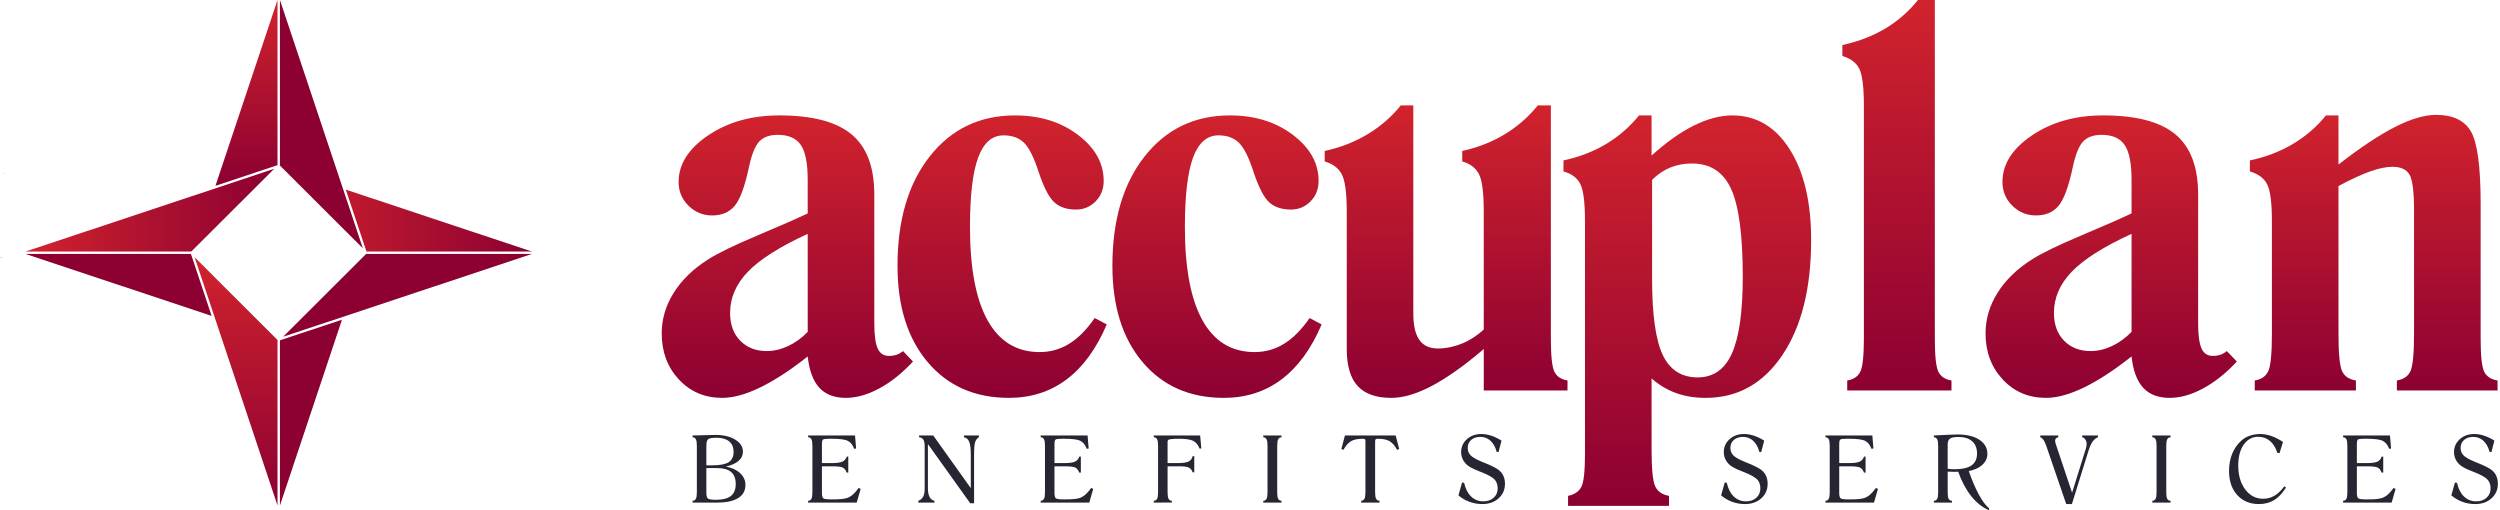 <svg xmlns="http://www.w3.org/2000/svg" width="245" height="50" viewBox="0 0 245 50" fill="none"><g clip-path="url(#clip0)"><path d="M0.119 25.226L0 25.262L0.239 25.26L0.119 25.226Z" fill="#CF232C"></path><path d="M67.871 49.252V49.078C68.019 49.075 68.127 49.011 68.192 48.886C68.258 48.761 68.291 48.558 68.291 48.275V43.666C68.291 43.371 68.258 43.164 68.192 43.042C68.127 42.92 68.02 42.856 67.871 42.85V42.676L69.308 42.641C69.472 42.638 69.644 42.633 69.825 42.629C70.007 42.625 70.108 42.623 70.129 42.623C70.92 42.623 71.564 42.778 72.061 43.087C72.557 43.396 72.806 43.789 72.806 44.268C72.806 44.618 72.665 44.917 72.382 45.165C72.1 45.413 71.687 45.601 71.142 45.726C71.734 45.838 72.201 46.055 72.541 46.376C72.882 46.698 73.052 47.081 73.052 47.527C73.052 48.085 72.817 48.511 72.347 48.807C71.877 49.103 71.196 49.252 70.303 49.252H67.871ZM69.223 45.6H69.808C70.561 45.6 71.096 45.498 71.414 45.293C71.733 45.088 71.892 44.749 71.892 44.276C71.892 43.834 71.747 43.493 71.457 43.255C71.166 43.018 70.754 42.899 70.219 42.899C69.811 42.899 69.543 42.943 69.415 43.034C69.287 43.125 69.223 43.333 69.223 43.657V45.6ZM69.223 45.873V48.284C69.223 48.593 69.277 48.786 69.384 48.863C69.491 48.94 69.754 48.979 70.174 48.979C70.835 48.979 71.321 48.852 71.633 48.602C71.945 48.351 72.102 47.961 72.102 47.432C72.102 46.906 71.951 46.514 71.649 46.256C71.347 46 70.885 45.872 70.263 45.872H69.223V45.873Z" fill="#252631"></path><path d="M79.196 49.252V49.078C79.345 49.075 79.452 49.011 79.517 48.886C79.583 48.761 79.615 48.558 79.615 48.275V43.666C79.615 43.371 79.583 43.164 79.517 43.042C79.452 42.92 79.345 42.856 79.196 42.85V42.676H83.792L83.9 43.956L83.708 43.982C83.571 43.611 83.368 43.354 83.101 43.212C82.833 43.069 82.308 42.998 81.526 42.998H81.245C80.917 42.998 80.719 43.025 80.651 43.079C80.583 43.134 80.549 43.279 80.549 43.511V45.383H81.499C81.998 45.383 82.35 45.335 82.554 45.242C82.758 45.148 82.9 44.984 82.981 44.75H83.132V46.314H82.971C82.891 46.083 82.77 45.922 82.61 45.833C82.45 45.745 82.122 45.7 81.628 45.7H81.499H80.549V48.303C80.549 48.594 80.597 48.772 80.692 48.839C80.787 48.906 81.035 48.94 81.437 48.94C81.918 48.94 82.262 48.93 82.467 48.909C82.673 48.888 82.853 48.853 83.007 48.806C83.204 48.74 83.393 48.629 83.574 48.473C83.756 48.317 83.948 48.099 84.15 47.817L84.342 47.92L83.958 49.253H79.196V49.252Z" fill="#252631"></path><path d="M90.618 47.909V43.719C90.618 43.43 90.573 43.217 90.484 43.078C90.395 42.941 90.257 42.865 90.069 42.85V42.676H91.457L95.138 47.838V44.597C95.138 43.985 95.088 43.553 94.987 43.3C94.885 43.048 94.711 42.898 94.465 42.85V42.676H95.933V42.85C95.757 42.957 95.635 43.114 95.565 43.322C95.495 43.53 95.46 43.933 95.46 44.531V49.323H95.085L90.935 43.519V47.838C90.935 48.204 90.989 48.491 91.098 48.7C91.206 48.91 91.366 49.036 91.577 49.078V49.252H89.993V49.078C90.21 48.997 90.369 48.864 90.469 48.678C90.568 48.491 90.618 48.237 90.618 47.909Z" fill="#252631"></path><path d="M101.987 49.252V49.078C102.136 49.075 102.243 49.011 102.308 48.886C102.374 48.761 102.407 48.558 102.407 48.275V43.666C102.407 43.371 102.374 43.164 102.308 43.042C102.243 42.92 102.136 42.856 101.987 42.85V42.676H106.583L106.69 43.956L106.499 43.982C106.362 43.611 106.159 43.354 105.892 43.212C105.624 43.069 105.099 42.998 104.316 42.998H104.035C103.708 42.998 103.51 43.025 103.442 43.079C103.374 43.134 103.339 43.279 103.339 43.511V45.383H104.29C104.789 45.383 105.141 45.335 105.345 45.242C105.549 45.148 105.691 44.984 105.771 44.75H105.923V46.314H105.762C105.681 46.083 105.561 45.922 105.401 45.833C105.24 45.745 104.913 45.7 104.419 45.7H104.29H103.339V48.303C103.339 48.594 103.387 48.772 103.482 48.839C103.577 48.906 103.826 48.94 104.228 48.94C104.709 48.94 105.053 48.93 105.258 48.909C105.463 48.888 105.643 48.853 105.798 48.806C105.994 48.74 106.183 48.629 106.365 48.473C106.546 48.317 106.738 48.099 106.94 47.817L107.132 47.92L106.749 49.253H101.987V49.252Z" fill="#252631"></path><path d="M113.071 49.252V49.078C113.22 49.075 113.327 49.011 113.393 48.886C113.458 48.761 113.491 48.558 113.491 48.275V43.666C113.491 43.371 113.458 43.164 113.393 43.042C113.327 42.92 113.22 42.856 113.071 42.85V42.676H117.614L117.73 43.938L117.565 43.974C117.419 43.608 117.213 43.354 116.947 43.211C116.681 43.069 116.208 42.998 115.53 42.998C115.23 42.998 114.989 43.007 114.807 43.028C114.626 43.049 114.516 43.078 114.477 43.117C114.459 43.135 114.446 43.16 114.437 43.193C114.428 43.226 114.423 43.27 114.423 43.327V43.398V45.382H115.409C115.918 45.382 116.275 45.331 116.478 45.232C116.682 45.132 116.817 44.956 116.882 44.704H117.038V46.29H116.882C116.801 46.071 116.68 45.916 116.518 45.829C116.356 45.741 116.033 45.698 115.548 45.698H115.409H114.423V48.275C114.423 48.563 114.456 48.768 114.522 48.891C114.587 49.012 114.694 49.074 114.843 49.077V49.251L113.071 49.252Z" fill="#252631"></path><path d="M123.798 49.252V49.083C123.949 49.073 124.058 49.006 124.121 48.883C124.185 48.759 124.217 48.558 124.217 48.275V43.666C124.217 43.378 124.184 43.172 124.119 43.047C124.053 42.922 123.946 42.856 123.798 42.85V42.676H125.587V42.85C125.439 42.856 125.331 42.92 125.266 43.042C125.2 43.164 125.167 43.371 125.167 43.666V48.275C125.167 48.563 125.199 48.767 125.263 48.887C125.327 49.008 125.435 49.072 125.587 49.078V49.252H123.798Z" fill="#252631"></path><path d="M133.392 49.252L133.397 49.078C133.545 49.072 133.651 49.006 133.715 48.883C133.779 48.759 133.812 48.558 133.812 48.275V43.265C133.812 43.155 133.797 43.082 133.767 43.048C133.737 43.014 133.671 42.998 133.566 42.998C133.057 42.998 132.668 43.078 132.398 43.238C132.129 43.399 131.882 43.681 131.656 44.085L131.455 44L131.803 42.676H136.774L137.122 44L136.921 44.085C136.695 43.678 136.448 43.394 136.181 43.236C135.913 43.077 135.527 42.998 135.021 42.998C134.914 42.998 134.843 43.016 134.811 43.051C134.778 43.087 134.762 43.158 134.762 43.265V48.276C134.762 48.56 134.796 48.764 134.865 48.888C134.933 49.011 135.042 49.075 135.191 49.078L135.195 49.252H133.392V49.252Z" fill="#252631"></path><path d="M142.927 48.547L143.284 47.281L143.485 47.317C143.613 47.896 143.841 48.344 144.17 48.658C144.498 48.974 144.897 49.131 145.364 49.131C145.783 49.131 146.123 49.012 146.384 48.776C146.644 48.539 146.774 48.234 146.774 47.856C146.774 47.499 146.67 47.21 146.464 46.988C146.257 46.767 145.823 46.526 145.163 46.264C145.11 46.244 145.027 46.211 144.913 46.167C144.298 45.929 143.883 45.697 143.668 45.471C143.511 45.305 143.392 45.123 143.311 44.929C143.231 44.734 143.191 44.53 143.191 44.313C143.191 43.805 143.379 43.381 143.755 43.042C144.132 42.703 144.604 42.534 145.172 42.534C145.484 42.534 145.806 42.587 146.138 42.696C146.47 42.804 146.806 42.966 147.148 43.18L146.854 44.313L146.671 44.277C146.552 43.816 146.352 43.457 146.071 43.2C145.789 42.942 145.46 42.815 145.082 42.815C144.704 42.815 144.402 42.913 144.176 43.111C143.95 43.308 143.837 43.57 143.837 43.894C143.837 44.185 143.932 44.429 144.123 44.625C144.313 44.821 144.688 45.033 145.247 45.262C145.306 45.285 145.393 45.322 145.506 45.369C146.276 45.678 146.771 45.941 146.992 46.158C147.159 46.318 147.283 46.502 147.365 46.711C147.447 46.919 147.487 47.154 147.487 47.415C147.487 47.989 147.279 48.463 146.863 48.837C146.446 49.212 145.914 49.399 145.265 49.399C144.831 49.399 144.414 49.326 144.013 49.18C143.613 49.034 143.251 48.823 142.927 48.547Z" fill="#252631"></path><path d="M168.668 48.547L169.025 47.281L169.226 47.317C169.354 47.896 169.582 48.344 169.911 48.658C170.24 48.974 170.638 49.131 171.105 49.131C171.524 49.131 171.864 49.012 172.124 48.776C172.385 48.539 172.515 48.234 172.515 47.856C172.515 47.499 172.411 47.21 172.205 46.988C171.997 46.767 171.565 46.526 170.904 46.264C170.851 46.244 170.768 46.211 170.655 46.167C170.039 45.929 169.624 45.697 169.41 45.471C169.252 45.305 169.133 45.123 169.053 44.929C168.973 44.734 168.932 44.53 168.932 44.313C168.932 43.805 169.119 43.381 169.496 43.042C169.872 42.703 170.345 42.534 170.913 42.534C171.225 42.534 171.547 42.587 171.879 42.696C172.21 42.804 172.548 42.966 172.89 43.18L172.596 44.313L172.412 44.277C172.294 43.816 172.092 43.457 171.812 43.2C171.53 42.942 171.202 42.815 170.824 42.815C170.446 42.815 170.145 42.913 169.918 43.111C169.692 43.308 169.579 43.57 169.579 43.894C169.579 44.185 169.674 44.429 169.864 44.625C170.054 44.821 170.43 45.033 170.989 45.262C171.048 45.285 171.134 45.322 171.247 45.369C172.018 45.678 172.514 45.941 172.733 46.158C172.9 46.318 173.024 46.502 173.106 46.711C173.187 46.919 173.229 47.154 173.229 47.415C173.229 47.989 173.021 48.463 172.604 48.837C172.188 49.212 171.655 49.399 171.007 49.399C170.572 49.399 170.154 49.326 169.754 49.18C169.354 49.034 168.992 48.823 168.668 48.547Z" fill="#252631"></path><path d="M178.893 49.252V49.078C179.041 49.075 179.149 49.011 179.214 48.886C179.28 48.761 179.312 48.558 179.312 48.275V43.666C179.312 43.371 179.28 43.164 179.214 43.042C179.148 42.92 179.041 42.856 178.893 42.85V42.676H183.489L183.596 43.956L183.404 43.982C183.267 43.611 183.065 43.354 182.797 43.212C182.529 43.069 182.004 42.998 181.222 42.998H180.941C180.613 42.998 180.415 43.025 180.346 43.079C180.278 43.134 180.244 43.279 180.244 43.511V45.383H181.195C181.694 45.383 182.046 45.335 182.25 45.242C182.454 45.148 182.595 44.984 182.676 44.75H182.827V46.314H182.667C182.587 46.083 182.465 45.922 182.305 45.833C182.145 45.745 181.817 45.7 181.323 45.7H181.195H180.244V48.303C180.244 48.594 180.292 48.772 180.387 48.839C180.482 48.906 180.73 48.94 181.132 48.94C181.614 48.94 181.958 48.93 182.163 48.909C182.368 48.888 182.548 48.853 182.703 48.806C182.9 48.74 183.088 48.629 183.27 48.473C183.451 48.317 183.643 48.099 183.845 47.817L184.037 47.92L183.653 49.253H178.893V49.252Z" fill="#252631"></path><path d="M189.52 49.252V49.078C189.668 49.075 189.775 49.011 189.84 48.886C189.906 48.761 189.939 48.558 189.939 48.275V43.666C189.939 43.371 189.906 43.164 189.84 43.042C189.775 42.92 189.668 42.856 189.52 42.85V42.676L191.01 42.605C191.23 42.596 191.411 42.589 191.553 42.584C191.694 42.58 191.799 42.578 191.866 42.578C192.75 42.578 193.454 42.751 193.978 43.096C194.501 43.44 194.764 43.898 194.764 44.468C194.764 44.887 194.601 45.248 194.277 45.549C193.953 45.851 193.506 46.054 192.938 46.159C193.263 47.083 193.591 47.851 193.923 48.463C194.255 49.076 194.587 49.525 194.92 49.809V50.001C194.28 49.731 193.703 49.274 193.188 48.633C192.674 47.991 192.245 47.19 191.903 46.23C191.858 46.23 191.789 46.231 191.694 46.234C191.599 46.237 191.529 46.239 191.484 46.239C191.356 46.239 191.162 46.232 190.899 46.221C190.888 46.221 190.879 46.221 190.873 46.221V48.276C190.873 48.564 190.905 48.769 190.97 48.891C191.036 49.013 191.144 49.075 191.292 49.078V49.252H189.52V49.252ZM190.871 45.935C190.955 45.953 191.051 45.964 191.16 45.972C191.268 45.98 191.399 45.984 191.554 45.984C192.301 45.984 192.854 45.858 193.213 45.605C193.571 45.352 193.75 44.964 193.75 44.441C193.75 43.927 193.59 43.529 193.272 43.246C192.953 42.964 192.503 42.823 191.92 42.823C191.524 42.823 191.25 42.877 191.099 42.984C190.947 43.091 190.871 43.29 190.871 43.581V45.935Z" fill="#252631"></path><path d="M202.489 49.398L200.543 43.719C200.455 43.458 200.363 43.259 200.269 43.122C200.176 42.986 200.069 42.895 199.95 42.85V42.676H201.712V42.85C201.611 42.871 201.534 42.91 201.481 42.968C201.427 43.026 201.4 43.103 201.4 43.198C201.4 43.234 201.407 43.278 201.418 43.332C201.43 43.385 201.448 43.452 201.471 43.533L203.064 48.285L204.435 43.894C204.452 43.831 204.465 43.766 204.475 43.699C204.484 43.631 204.488 43.567 204.488 43.501C204.488 43.343 204.445 43.199 204.359 43.07C204.273 42.941 204.17 42.868 204.051 42.85V42.676H205.595V42.85C205.387 42.939 205.213 43.082 205.074 43.278C204.933 43.474 204.806 43.755 204.689 44.121L203.047 49.398H202.489Z" fill="#252631"></path><path d="M210.925 49.252V49.083C211.076 49.073 211.184 49.006 211.248 48.883C211.312 48.759 211.344 48.558 211.344 48.275V43.666C211.344 43.378 211.312 43.172 211.246 43.047C211.181 42.922 211.074 42.856 210.925 42.85V42.676H212.714V42.85C212.566 42.856 212.459 42.92 212.393 43.042C212.328 43.164 212.294 43.371 212.294 43.666V48.275C212.294 48.563 212.326 48.767 212.39 48.887C212.454 49.008 212.562 49.072 212.714 49.078V49.252H210.925Z" fill="#252631"></path><path d="M224.029 47.772C223.687 48.33 223.301 48.74 222.873 49.004C222.445 49.266 221.947 49.399 221.378 49.399C220.491 49.399 219.781 49.103 219.246 48.513C218.713 47.923 218.446 47.139 218.446 46.158C218.446 45.54 218.548 44.978 218.751 44.474C218.955 43.97 219.255 43.54 219.651 43.18C219.874 42.975 220.148 42.816 220.472 42.703C220.796 42.59 221.139 42.533 221.498 42.533C221.849 42.533 222.21 42.597 222.58 42.725C222.95 42.853 223.335 43.047 223.734 43.309L223.391 44.414L223.181 44.384C223.015 43.869 222.771 43.478 222.451 43.208C222.131 42.939 221.747 42.806 221.298 42.806C220.715 42.806 220.243 43.062 219.885 43.574C219.526 44.087 219.348 44.769 219.348 45.619C219.348 46.575 219.575 47.357 220.032 47.965C220.489 48.573 221.072 48.877 221.78 48.877C222.19 48.877 222.567 48.776 222.909 48.575C223.251 48.372 223.569 48.066 223.863 47.656L224.029 47.772Z" fill="#252631"></path><path d="M229.622 49.252V49.078C229.77 49.075 229.878 49.011 229.944 48.886C230.009 48.761 230.041 48.558 230.041 48.275V43.666C230.041 43.371 230.009 43.164 229.944 43.042C229.878 42.92 229.771 42.856 229.622 42.85V42.676H234.218L234.325 43.956L234.133 43.982C233.996 43.611 233.794 43.354 233.527 43.212C233.258 43.069 232.733 42.998 231.951 42.998H231.67C231.342 42.998 231.145 43.025 231.076 43.079C231.008 43.134 230.973 43.279 230.973 43.511V45.383H231.924C232.423 45.383 232.776 45.335 232.98 45.242C233.184 45.148 233.325 44.984 233.405 44.75H233.557V46.314H233.396C233.316 46.083 233.195 45.922 233.035 45.833C232.874 45.745 232.547 45.7 232.053 45.7H231.924H230.973V48.303C230.973 48.594 231.022 48.772 231.116 48.839C231.211 48.906 231.459 48.94 231.862 48.94C232.343 48.94 232.687 48.93 232.893 48.909C233.098 48.888 233.277 48.853 233.432 48.806C233.629 48.74 233.817 48.629 233.999 48.473C234.181 48.317 234.372 48.099 234.574 47.817L234.766 47.92L234.382 49.253H229.622V49.252Z" fill="#252631"></path><path d="M240.229 48.547L240.586 47.281L240.788 47.317C240.915 47.896 241.145 48.344 241.473 48.658C241.802 48.974 242.2 49.131 242.667 49.131C243.086 49.131 243.427 49.012 243.688 48.776C243.948 48.539 244.077 48.234 244.077 47.856C244.077 47.499 243.974 47.21 243.767 46.988C243.561 46.767 243.126 46.526 242.466 46.264C242.413 46.244 242.329 46.211 242.217 46.167C241.601 45.929 241.186 45.697 240.972 45.471C240.814 45.305 240.695 45.123 240.614 44.929C240.534 44.734 240.493 44.53 240.493 44.313C240.493 43.805 240.682 43.381 241.059 43.042C241.436 42.703 241.907 42.534 242.475 42.534C242.787 42.534 243.11 42.587 243.442 42.696C243.773 42.804 244.11 42.966 244.451 43.18L244.157 44.313L243.974 44.277C243.855 43.816 243.655 43.457 243.374 43.2C243.093 42.942 242.763 42.815 242.385 42.815C242.007 42.815 241.706 42.913 241.479 43.111C241.253 43.308 241.14 43.57 241.14 43.894C241.14 44.185 241.235 44.429 241.425 44.625C241.616 44.821 241.991 45.033 242.55 45.262C242.609 45.285 242.695 45.322 242.808 45.369C243.58 45.678 244.075 45.941 244.294 46.158C244.461 46.318 244.586 46.502 244.668 46.711C244.75 46.919 244.79 47.154 244.79 47.415C244.79 47.989 244.582 48.463 244.166 48.837C243.749 49.212 243.216 49.399 242.568 49.399C242.133 49.399 241.717 49.326 241.317 49.18C240.917 49.034 240.554 48.823 240.229 48.547Z" fill="#252631"></path><path d="M153.671 49.572V48.594C154.306 48.461 154.742 48.163 154.975 47.704C155.211 47.245 155.328 46.171 155.328 44.482V44.006V21.664C155.328 19.826 155.172 18.61 154.862 18.016C154.553 17.422 154.006 17.018 153.219 16.8V15.722C154.775 15.388 156.171 14.848 157.411 14.104C158.649 13.362 159.72 12.429 160.623 11.31H161.854V15.246C163.292 13.941 164.676 12.961 166.008 12.299C167.338 11.64 168.589 11.31 169.761 11.31C172.104 11.31 173.979 12.412 175.384 14.619C176.789 16.826 177.492 19.793 177.492 23.521C177.492 28.252 176.55 32.012 174.668 34.805C172.786 37.597 170.279 38.992 167.151 38.992C166.08 38.992 165.109 38.833 164.239 38.516C163.369 38.198 162.574 37.721 161.854 37.086V44.007C161.854 45.962 161.975 47.186 162.218 47.679C162.46 48.173 162.908 48.477 163.561 48.594V49.573H153.671V49.572ZM161.905 27.331C161.905 30.826 162.251 33.307 162.946 34.779C163.64 36.249 164.783 36.985 166.373 36.985C167.911 36.985 169.033 36.197 169.736 34.615C170.438 33.035 170.791 30.541 170.791 27.131C170.791 23.052 170.409 20.181 169.649 18.517C168.887 16.855 167.611 16.023 165.82 16.023C165.033 16.023 164.317 16.156 163.674 16.424C163.029 16.691 162.44 17.092 161.905 17.627V27.331H161.905Z" fill="url(#paint0_linear)"></path><path d="M181.028 38.265V37.287C181.647 37.186 182.074 36.902 182.308 36.434C182.542 35.966 182.66 34.88 182.66 33.174V32.722V10.38C182.66 8.542 182.509 7.325 182.209 6.732C181.907 6.14 181.355 5.725 180.552 5.491V4.413C182.107 4.079 183.509 3.54 184.755 2.796C186.002 2.052 187.068 1.12 187.956 0H189.614V33.174C189.614 34.88 189.729 35.966 189.964 36.434C190.198 36.902 190.624 37.186 191.245 37.287V38.265H181.028Z" fill="url(#paint1_linear)"></path><path d="M219.209 35.431C218.155 36.568 217.054 37.446 215.907 38.064C214.762 38.682 213.67 38.991 212.631 38.991C211.51 38.991 210.644 38.661 210.034 38.002C209.423 37.34 209.042 36.317 208.892 34.929C207.201 36.268 205.654 37.278 204.248 37.963C202.842 38.648 201.596 38.991 200.508 38.991C198.802 38.991 197.387 38.39 196.267 37.186C195.145 35.982 194.584 34.479 194.584 32.673C194.584 31.269 194.977 29.939 195.764 28.685C196.551 27.433 197.672 26.345 199.129 25.425C200.064 24.823 201.663 24.046 203.923 23.094C206.181 22.141 207.837 21.413 208.892 20.913V17.627C208.892 16.006 208.666 14.865 208.213 14.205C207.763 13.544 207.009 13.214 205.956 13.214C205.153 13.214 204.546 13.436 204.135 13.878C203.725 14.322 203.386 15.179 203.119 16.449C202.718 18.321 202.252 19.566 201.725 20.184C201.198 20.804 200.466 21.113 199.53 21.113C198.625 21.113 197.852 20.795 197.208 20.159C196.562 19.524 196.241 18.747 196.241 17.827C196.241 16.089 197.208 14.567 199.14 13.264C201.073 11.959 203.394 11.309 206.106 11.309C209.335 11.309 211.695 11.927 213.185 13.163C214.674 14.4 215.417 16.365 215.417 19.056V31.644C215.417 32.814 215.526 33.646 215.745 34.139C215.962 34.633 216.329 34.879 216.848 34.879C217.132 34.879 217.384 34.84 217.602 34.766C217.82 34.69 218.027 34.57 218.228 34.402L219.209 35.431ZM208.892 22.918C206.164 24.171 204.214 25.404 203.043 26.617C201.871 27.829 201.286 29.178 201.286 30.667C201.286 31.804 201.617 32.71 202.277 33.388C202.939 34.064 203.805 34.403 204.876 34.403C205.578 34.403 206.277 34.239 206.972 33.913C207.666 33.589 208.306 33.124 208.892 32.522V22.918Z" fill="url(#paint2_linear)"></path><path d="M220.965 38.265V37.287C221.6 37.185 222.039 36.89 222.282 36.397C222.524 35.904 222.646 34.679 222.646 32.723V21.664C222.646 19.875 222.491 18.676 222.182 18.066C221.872 17.456 221.308 17.035 220.487 16.8V15.723C222.059 15.388 223.474 14.844 224.73 14.092C225.985 13.339 227.055 12.412 227.943 11.309H229.172V16.123C231.348 14.434 233.205 13.202 234.745 12.425C236.284 11.646 237.614 11.259 238.735 11.259C240.393 11.259 241.535 11.805 242.161 12.901C242.789 13.996 243.103 16.357 243.103 19.984V33.174C243.103 34.88 243.22 35.967 243.455 36.435C243.689 36.902 244.123 37.186 244.76 37.287V38.265H234.894V37.287C235.531 37.186 235.97 36.89 236.212 36.397C236.455 35.904 236.576 34.679 236.576 32.723V20.585C236.576 18.798 236.43 17.643 236.137 17.126C235.844 16.607 235.287 16.347 234.468 16.347C233.85 16.347 233.117 16.499 232.273 16.799C231.426 17.101 230.394 17.576 229.172 18.229V32.722C229.172 34.679 229.293 35.904 229.535 36.396C229.778 36.89 230.225 37.185 230.879 37.286V38.264H220.965V38.265Z" fill="url(#paint3_linear)"></path><path d="M89.472 35.431C88.417 36.568 87.317 37.446 86.171 38.064C85.024 38.682 83.933 38.991 82.895 38.991C81.775 38.991 80.908 38.661 80.297 38.002C79.687 37.34 79.306 36.317 79.156 34.929C77.466 36.268 75.917 37.278 74.512 37.963C73.106 38.648 71.859 38.991 70.772 38.991C69.065 38.991 67.65 38.39 66.53 37.186C65.409 35.982 64.848 34.479 64.848 32.673C64.848 31.269 65.241 29.939 66.027 28.685C66.815 27.433 67.935 26.345 69.391 25.425C70.328 24.823 71.926 24.046 74.185 23.094C76.444 22.141 78.101 21.413 79.155 20.913V17.627C79.155 16.006 78.929 14.865 78.477 14.205C78.026 13.544 77.272 13.214 76.219 13.214C75.415 13.214 74.808 13.436 74.399 13.878C73.988 14.322 73.65 15.179 73.382 16.449C72.98 18.321 72.516 19.566 71.989 20.184C71.462 20.804 70.73 21.113 69.793 21.113C68.889 21.113 68.115 20.795 67.471 20.159C66.826 19.524 66.505 18.747 66.505 17.827C66.505 16.089 67.471 14.567 69.404 13.264C71.336 11.959 73.658 11.309 76.369 11.309C79.598 11.309 81.958 11.927 83.448 13.163C84.937 14.4 85.682 16.365 85.682 19.056V31.644C85.682 32.814 85.79 33.646 86.007 34.139C86.225 34.633 86.594 34.879 87.112 34.879C87.396 34.879 87.648 34.84 87.865 34.766C88.082 34.69 88.292 34.57 88.493 34.402L89.472 35.431ZM79.156 22.918C76.428 24.171 74.478 25.404 73.307 26.617C72.136 27.829 71.55 29.178 71.55 30.667C71.55 31.804 71.879 32.71 72.541 33.388C73.202 34.064 74.068 34.403 75.14 34.403C75.843 34.403 76.541 34.239 77.235 33.913C77.929 33.589 78.57 33.124 79.156 32.522V22.918Z" fill="url(#paint4_linear)"></path><path d="M107.282 31.168L108.462 31.795C107.441 34.185 106.128 35.982 104.521 37.186C102.915 38.39 101.032 38.991 98.874 38.991C95.543 38.991 92.891 37.825 90.916 35.493C88.942 33.162 87.955 30.015 87.955 26.052C87.955 21.573 89.009 17.996 91.118 15.321C93.226 12.647 96.012 11.31 99.476 11.31C101.902 11.31 103.956 11.944 105.638 13.215C107.32 14.485 108.161 15.99 108.161 17.729C108.161 18.531 107.898 19.2 107.37 19.735C106.843 20.269 106.204 20.537 105.45 20.537C104.546 20.537 103.836 20.297 103.317 19.822C102.798 19.345 102.287 18.354 101.786 16.851C101.333 15.446 100.86 14.498 100.368 14.005C99.874 13.512 99.201 13.265 98.347 13.265C97.225 13.265 96.398 13.989 95.862 15.434C95.326 16.88 95.058 19.149 95.058 22.241C95.058 26.288 95.635 29.342 96.791 31.406C97.945 33.472 99.643 34.503 101.886 34.503C102.924 34.503 103.882 34.237 104.76 33.7C105.638 33.167 106.479 32.321 107.282 31.168Z" fill="url(#paint5_linear)"></path><path d="M128.342 31.168L129.522 31.795C128.502 34.185 127.188 35.982 125.582 37.186C123.975 38.39 122.092 38.991 119.933 38.991C116.604 38.991 113.951 37.825 111.977 35.493C110.001 33.162 109.015 30.015 109.015 26.052C109.015 21.573 110.069 17.996 112.178 15.321C114.287 12.647 117.073 11.31 120.536 11.31C122.963 11.31 125.017 11.944 126.699 13.215C128.38 14.485 129.222 15.99 129.222 17.729C129.222 18.531 128.958 19.2 128.431 19.735C127.905 20.269 127.264 20.537 126.511 20.537C125.608 20.537 124.896 20.297 124.378 19.822C123.859 19.345 123.348 18.354 122.846 16.851C122.395 15.446 121.921 14.498 121.428 14.005C120.934 13.512 120.261 13.265 119.408 13.265C118.286 13.265 117.458 13.989 116.922 15.434C116.387 16.88 116.119 19.149 116.119 22.241C116.119 26.288 116.696 29.342 117.851 31.406C119.006 33.472 120.704 34.503 122.947 34.503C123.984 34.503 124.942 34.237 125.821 33.7C126.699 33.167 127.539 32.321 128.342 31.168Z" fill="url(#paint6_linear)"></path><path d="M145.409 38.265V34.203C143.535 35.807 141.848 37.007 140.35 37.801C138.852 38.594 137.518 38.992 136.347 38.992C134.857 38.992 133.758 38.603 133.046 37.825C132.335 37.048 131.982 35.841 131.982 34.203V20.761C131.982 18.939 131.821 17.719 131.504 17.101C131.185 16.482 130.625 16.056 129.821 15.822V14.793C131.361 14.459 132.762 13.912 134.025 13.151C135.288 12.391 136.372 11.45 137.275 10.33H138.505V30.716C138.505 31.887 138.701 32.751 139.096 33.312C139.488 33.872 140.095 34.151 140.915 34.151C141.702 34.151 142.484 33.993 143.262 33.675C144.04 33.358 144.756 32.897 145.408 32.296V20.761C145.408 18.89 145.249 17.652 144.931 17.05C144.613 16.449 144.068 16.038 143.299 15.822V14.793C144.823 14.459 146.208 13.917 147.454 13.164C148.7 12.412 149.784 11.468 150.704 10.33H151.985V33.174C151.985 34.879 152.101 35.966 152.335 36.434C152.57 36.902 152.996 37.185 153.616 37.287V38.265H145.409Z" fill="url(#paint7_linear)"></path><path d="M0.454 16.976L0.368 17.002L0.542 17L0.454 16.976Z" fill="#CF232C"></path><path d="M38.798 27.078L38.738 27.096L38.859 27.096L38.798 27.078Z" fill="#CF232C"></path><path d="M33.886 18.582L35.913 24.651H52.129L33.886 18.582Z" fill="url(#paint8_linear)"></path><path d="M27.197 33.317L19.07 25.206L27.197 49.539V33.317Z" fill="url(#paint9_linear)"></path><path d="M52.129 24.887H35.877L27.751 32.998L52.129 24.887Z" fill="#8C0032"></path><path d="M27.196 16.185V0L21.115 18.208L27.196 16.185Z" fill="url(#paint10_linear)"></path><path d="M18.712 24.887H2.496L20.739 30.957L18.712 24.887Z" fill="#8C0032"></path><path d="M27.433 33.353V49.539L33.514 31.33L27.433 33.353Z" fill="#8C0032"></path><path d="M35.559 24.332L27.433 0V16.221L35.559 24.332Z" fill="#8C0032"></path><path d="M26.874 16.54L2.496 24.651H18.748L26.874 16.54Z" fill="url(#paint11_linear)"></path></g><defs><linearGradient id="paint0_linear" x1="165.355" y1="11.31" x2="165.355" y2="49.573" gradientUnits="userSpaceOnUse"><stop stop-color="#D1232D"></stop><stop offset="1" stop-color="#8C0032"></stop></linearGradient><linearGradient id="paint1_linear" x1="185.898" y1="0" x2="185.898" y2="38.265" gradientUnits="userSpaceOnUse"><stop stop-color="#D1232D"></stop><stop offset="1" stop-color="#8C0032"></stop></linearGradient><linearGradient id="paint2_linear" x1="206.897" y1="11.309" x2="206.897" y2="38.991" gradientUnits="userSpaceOnUse"><stop stop-color="#D1232D"></stop><stop offset="1" stop-color="#8C0032"></stop></linearGradient><linearGradient id="paint3_linear" x1="232.624" y1="11.259" x2="232.624" y2="38.265" gradientUnits="userSpaceOnUse"><stop stop-color="#D1232D"></stop><stop offset="1" stop-color="#8C0032"></stop></linearGradient><linearGradient id="paint4_linear" x1="77.16" y1="11.309" x2="77.16" y2="38.991" gradientUnits="userSpaceOnUse"><stop stop-color="#D1232D"></stop><stop offset="1" stop-color="#8C0032"></stop></linearGradient><linearGradient id="paint5_linear" x1="98.209" y1="11.31" x2="98.209" y2="38.991" gradientUnits="userSpaceOnUse"><stop stop-color="#D1232D"></stop><stop offset="1" stop-color="#8C0032"></stop></linearGradient><linearGradient id="paint6_linear" x1="119.269" y1="11.31" x2="119.269" y2="38.991" gradientUnits="userSpaceOnUse"><stop stop-color="#D1232D"></stop><stop offset="1" stop-color="#8C0032"></stop></linearGradient><linearGradient id="paint7_linear" x1="141.719" y1="10.33" x2="141.719" y2="38.992" gradientUnits="userSpaceOnUse"><stop stop-color="#D1232D"></stop><stop offset="1" stop-color="#8C0032"></stop></linearGradient><linearGradient id="paint8_linear" x1="27.518" y1="24.651" x2="52.129" y2="24.651" gradientUnits="userSpaceOnUse"><stop stop-color="#D1232D"></stop><stop offset="1" stop-color="#8C0032"></stop></linearGradient><linearGradient id="paint9_linear" x1="23.133" y1="25.206" x2="23.133" y2="49.539" gradientUnits="userSpaceOnUse"><stop stop-color="#D1232D"></stop><stop offset="1" stop-color="#8C0032"></stop></linearGradient><linearGradient id="paint10_linear" x1="24.156" y1="0" x2="24.156" y2="18.208" gradientUnits="userSpaceOnUse"><stop stop-color="#D1232D"></stop><stop offset="1" stop-color="#8C0032"></stop></linearGradient><linearGradient id="paint11_linear" x1="2.59" y1="24.651" x2="26.725" y2="24.651" gradientUnits="userSpaceOnUse"><stop stop-color="#D1232D"></stop><stop offset="1" stop-color="#8C0032"></stop></linearGradient><clipPath id="clip0"><rect width="244.792" height="50" fill="white"></rect></clipPath></defs></svg>